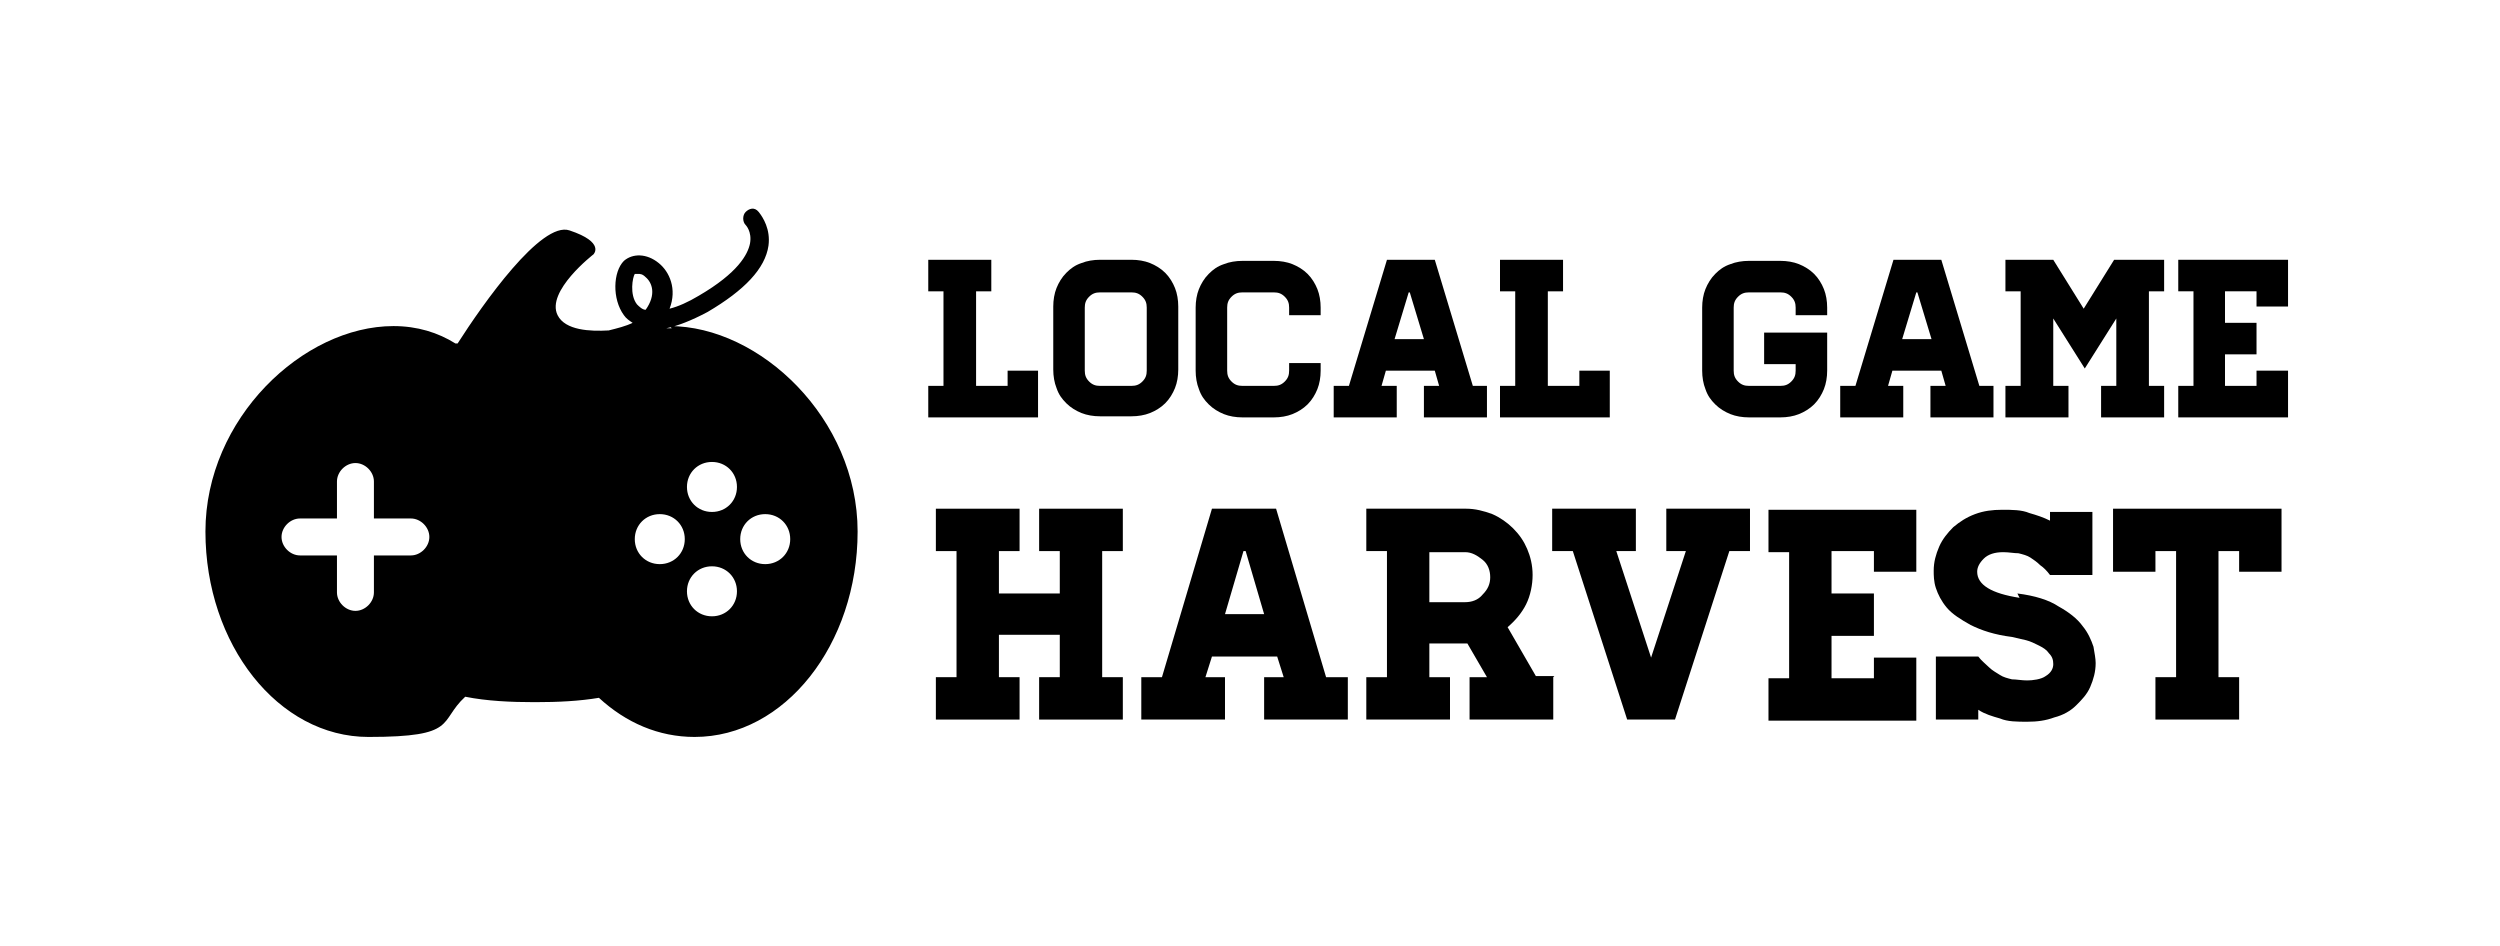 <?xml version="1.0" encoding="UTF-8"?>
<svg id="Layer_1" data-name="Layer 1" xmlns="http://www.w3.org/2000/svg" version="1.1" viewBox="0 0 230 87">
  <defs>
    <style>
      .cls-1 {
        fill: #000;
        stroke-width: 0px;
      }
    </style>
  </defs>
  <g>
    <path class="cls-1" d="M95.5,34.1v4.3h-10.1v-2.9h1.4v-8.7h-1.4v-2.9h5.8v2.9h-1.4v8.7h2.9v-1.4h2.9Z"/>
    <path class="cls-1" d="M104.1,23.9c.6,0,1.2.1,1.7.3.5.2,1,.5,1.4.9s.7.9.9,1.4.3,1.1.3,1.7v5.8c0,.6-.1,1.2-.3,1.7-.2.5-.5,1-.9,1.4s-.9.7-1.4.9c-.5.2-1.1.3-1.7.3h-2.9c-.6,0-1.2-.1-1.7-.3-.5-.2-1-.5-1.4-.9s-.7-.8-.9-1.4c-.2-.5-.3-1.1-.3-1.7v-5.8c0-.6.1-1.2.3-1.7.2-.5.5-1,.9-1.4s.8-.7,1.4-.9c.5-.2,1.1-.3,1.7-.3h2.9ZM105.5,28.3c0-.4-.1-.7-.4-1-.3-.3-.6-.4-1-.4h-2.9c-.4,0-.7.1-1,.4-.3.3-.4.6-.4,1v5.8c0,.4.1.7.4,1s.6.4,1,.4h2.9c.4,0,.7-.1,1-.4s.4-.6.4-1v-5.8Z"/>
    <path class="cls-1" d="M118.6,29v-.7c0-.4-.1-.7-.4-1-.3-.3-.6-.4-1-.4h-2.9c-.4,0-.7.1-1,.4-.3.3-.4.6-.4,1v5.8c0,.4.1.7.4,1s.6.4,1,.4h2.9c.4,0,.7-.1,1-.4s.4-.6.4-1v-.7h2.9v.7c0,.6-.1,1.2-.3,1.7-.2.5-.5,1-.9,1.4s-.9.7-1.4.9c-.5.2-1.1.3-1.7.3h-2.9c-.6,0-1.2-.1-1.7-.3-.5-.2-1-.5-1.4-.9s-.7-.8-.9-1.4c-.2-.5-.3-1.1-.3-1.7v-5.8c0-.6.1-1.2.3-1.7.2-.5.5-1,.9-1.4s.8-.7,1.4-.9c.5-.2,1.1-.3,1.7-.3h2.9c.6,0,1.2.1,1.7.3.5.2,1,.5,1.4.9s.7.9.9,1.4.3,1.1.3,1.7v.7h-2.9Z"/>
    <path class="cls-1" d="M136.8,35.5v2.9h-5.8v-2.9h1.4l-.4-1.4h-4.5l-.4,1.4h1.4v2.9h-5.8v-2.9h1.4l3.5-11.6h4.4l3.5,11.6h1.4ZM131,31.2l-1.3-4.3h-.1l-1.3,4.3h2.7Z"/>
    <path class="cls-1" d="M148.1,34.1v4.3h-10.1v-2.9h1.4v-8.7h-1.4v-2.9h5.8v2.9h-1.4v8.7h2.9v-1.4h2.9Z"/>
    <path class="cls-1" d="M165.2,29v-.7c0-.4-.1-.7-.4-1-.3-.3-.6-.4-1-.4h-2.9c-.4,0-.7.1-1,.4-.3.3-.4.6-.4,1v5.8c0,.4.1.7.4,1s.6.4,1,.4h2.9c.4,0,.7-.1,1-.4s.4-.6.4-1v-.6h-2.9v-2.9h5.8v3.5c0,.6-.1,1.2-.3,1.7-.2.5-.5,1-.9,1.4s-.9.7-1.4.9c-.5.2-1.1.3-1.7.3h-2.9c-.6,0-1.2-.1-1.7-.3-.5-.2-1-.5-1.4-.9s-.7-.8-.9-1.4c-.2-.5-.3-1.1-.3-1.7v-5.8c0-.6.1-1.2.3-1.7.2-.5.5-1,.9-1.4s.8-.7,1.4-.9c.5-.2,1.1-.3,1.7-.3h2.9c.6,0,1.2.1,1.7.3.5.2,1,.5,1.4.9s.7.9.9,1.4.3,1.1.3,1.7v.7h-2.9Z"/>
    <path class="cls-1" d="M183.4,35.5v2.9h-5.8v-2.9h1.4l-.4-1.4h-4.5l-.4,1.4h1.4v2.9h-5.8v-2.9h1.4l3.5-11.6h4.4l3.5,11.6h1.4ZM177.7,31.2l-1.3-4.3h-.1l-1.3,4.3h2.7Z"/>
    <path class="cls-1" d="M199.1,23.9v2.9h-1.4v8.7h1.4v2.9h-5.8v-2.9h1.4v-6.2l-2.9,4.6-2.9-4.6v6.2h1.4v2.9h-5.8v-2.9h1.4v-8.7h-1.4v-2.9h4.4l2.8,4.5,2.8-4.5h4.4Z"/>
    <path class="cls-1" d="M210.5,23.9v4.3h-2.9v-1.4h-2.9v2.9h2.9v2.9h-2.9v2.9h2.9v-1.4h2.9v4.3h-10.1v-2.9h1.4v-8.7h-1.4v-2.9h10.1Z"/>
  </g>
  <g>
    <path class="cls-1" d="M101.4,62.3h1.9v3.9h-7.7v-3.9h1.9v-3.9h-5.6v3.9h1.9v3.9h-7.7v-3.9h1.9v-11.6h-1.9v-3.9h7.7v3.9h-1.9v3.9h5.6v-3.9h-1.9v-3.9h7.7v3.9h-1.9v11.6Z"/>
    <path class="cls-1" d="M124,62.3v3.9h-7.7v-3.9h1.8l-.6-1.9h-6l-.6,1.9h1.8v3.9h-7.7v-3.9h1.9l4.6-15.5h5.9l4.6,15.5h1.9ZM116.3,56.5l-1.7-5.8h-.2l-1.7,5.8h3.7Z"/>
    <path class="cls-1" d="M142.9,62.3v3.9h-7.7v-3.9h1.6l-1.8-3.1h-3.5v3.1h1.9v3.9h-7.7v-3.9h1.9v-11.6h-1.9v-3.9h9.2c.8,0,1.6.2,2.4.5.7.3,1.4.8,1.9,1.3.6.6,1,1.2,1.3,1.9.3.7.5,1.5.5,2.4s-.2,1.9-.6,2.7c-.4.8-1,1.5-1.7,2.1l2.6,4.5h1.7ZM131.5,55.4h3.3c.6,0,1.2-.2,1.6-.7.5-.5.7-1,.7-1.6s-.2-1.2-.7-1.6-1-.7-1.6-.7h-3.3v4.6Z"/>
    <path class="cls-1" d="M144.7,50.7h-1.9v-3.9h7.7v3.9h-1.8l3.2,9.8,3.2-9.8h-1.8v-3.9h7.7v3.9h-1.9l-5,15.5h-4.4l-5-15.5Z"/>
    <path class="cls-1" d="M176.3,46.8v5.8h-3.9v-1.9h-3.9v3.9h3.9v3.9h-3.9v3.9h3.9v-1.9h3.9v5.8h-13.6v-3.9h1.9v-11.6h-1.9v-3.9h13.6Z"/>
    <path class="cls-1" d="M185.6,54.6c1.6.2,2.9.6,3.8,1.2.9.5,1.7,1.1,2.2,1.8.5.6.8,1.3,1,1.9.1.6.2,1.1.2,1.5,0,.8-.2,1.5-.5,2.2-.3.7-.8,1.2-1.3,1.7s-1.2.9-2,1.1c-.8.3-1.6.4-2.5.4s-1.8,0-2.5-.3c-.7-.2-1.4-.4-2-.8v.9h-3.9v-5.8h3.9c.3.4.7.7,1,1s.7.5,1,.7c.3.2.7.3,1.1.4.4,0,.9.1,1.4.1s1.3-.1,1.7-.4c.5-.3.7-.7.7-1.1s-.1-.7-.4-1c-.2-.3-.5-.5-.9-.7-.4-.2-.8-.4-1.2-.5s-.9-.2-1.3-.3c-1.6-.2-2.8-.6-3.8-1.1-.9-.5-1.7-1-2.2-1.6-.5-.6-.8-1.2-1-1.8-.2-.6-.2-1.2-.2-1.6,0-.8.2-1.5.5-2.2s.8-1.3,1.3-1.8c.6-.5,1.2-.9,2-1.2.8-.3,1.6-.4,2.5-.4s1.8,0,2.5.3c.7.2,1.3.4,1.9.7v-.8h3.9v5.8h-3.9c-.3-.4-.6-.7-.9-.9-.3-.3-.6-.5-.9-.7-.3-.2-.7-.3-1.1-.4-.4,0-.9-.1-1.4-.1-.8,0-1.4.2-1.8.6-.4.4-.6.8-.6,1.2,0,1.2,1.3,2,3.9,2.4Z"/>
    <path class="cls-1" d="M209.9,46.8v5.8h-3.9v-1.9h-1.9v11.6h1.9v3.9h-7.7v-3.9h1.9v-11.6h-1.9v1.9h-3.9v-5.8h15.5Z"/>
  </g>
  <path class="cls-1" d="M61.8,30.2c-.2,0-.4,0-.5,0,1-.2,2.3-.7,3.8-1.5,3.4-2,5.3-4,5.6-6.1.2-1.5-.5-2.6-.9-3.1s-.9-.3-1.2,0c-.3.3-.3.9,0,1.2,0,0,.6.6.4,1.7-.2,1-1.1,2.7-4.7,4.8-1,.6-1.9,1-2.7,1.2.7-1.8,0-3.4-1-4.2-1.1-.9-2.4-.9-3.2-.2-1,1-1.1,3.5,0,5,.2.3.5.5.8.7-.6.3-1.4.5-2.2.7-1.7.1-4,0-4.7-1.4-1.1-2.2,3.3-5.6,3.3-5.6,0,0,1.1-1.1-2.2-2.2-2.6-.9-8,6.8-10.3,10.4,0,0-.1,0-.2,0-1.6-1-3.5-1.6-5.7-1.6-8.3,0-17.3,8.5-17.3,18.9s6.7,18.9,15,18.9,6.4-1.4,8.9-3.7c2,.4,4.2.5,6.4.5s4.1-.1,5.9-.4c2.5,2.3,5.5,3.6,8.8,3.6,8.3,0,15-8.5,15-18.9s-9-18.9-17.3-18.9ZM37.8,51.1h-3.4v3.4c0,.9-.8,1.7-1.7,1.7s-1.7-.8-1.7-1.7v-3.4h-3.4c-.9,0-1.7-.8-1.7-1.7s.8-1.7,1.7-1.7h3.4v-3.4c0-.9.8-1.7,1.7-1.7s1.7.8,1.7,1.7v3.4h3.4c.9,0,1.7.8,1.7,1.7s-.8,1.7-1.7,1.7ZM58.5,25.2s0,0,.2,0c.2,0,.4,0,.7.3.6.5,1,1.6,0,3-.3,0-.6-.3-.8-.5-.7-.9-.4-2.5-.2-2.8ZM60.7,51.9c-1.3,0-2.3-1-2.3-2.3s1-2.3,2.3-2.3,2.3,1,2.3,2.3-1,2.3-2.3,2.3ZM65.5,56.7c-1.3,0-2.3-1-2.3-2.3s1-2.3,2.3-2.3,2.3,1,2.3,2.3-1,2.3-2.3,2.3ZM65.5,47.1c-1.3,0-2.3-1-2.3-2.3s1-2.3,2.3-2.3,2.3,1,2.3,2.3-1,2.3-2.3,2.3ZM70.4,51.9c-1.3,0-2.3-1-2.3-2.3s1-2.3,2.3-2.3,2.3,1,2.3,2.3-1,2.3-2.3,2.3Z"/>
</svg>